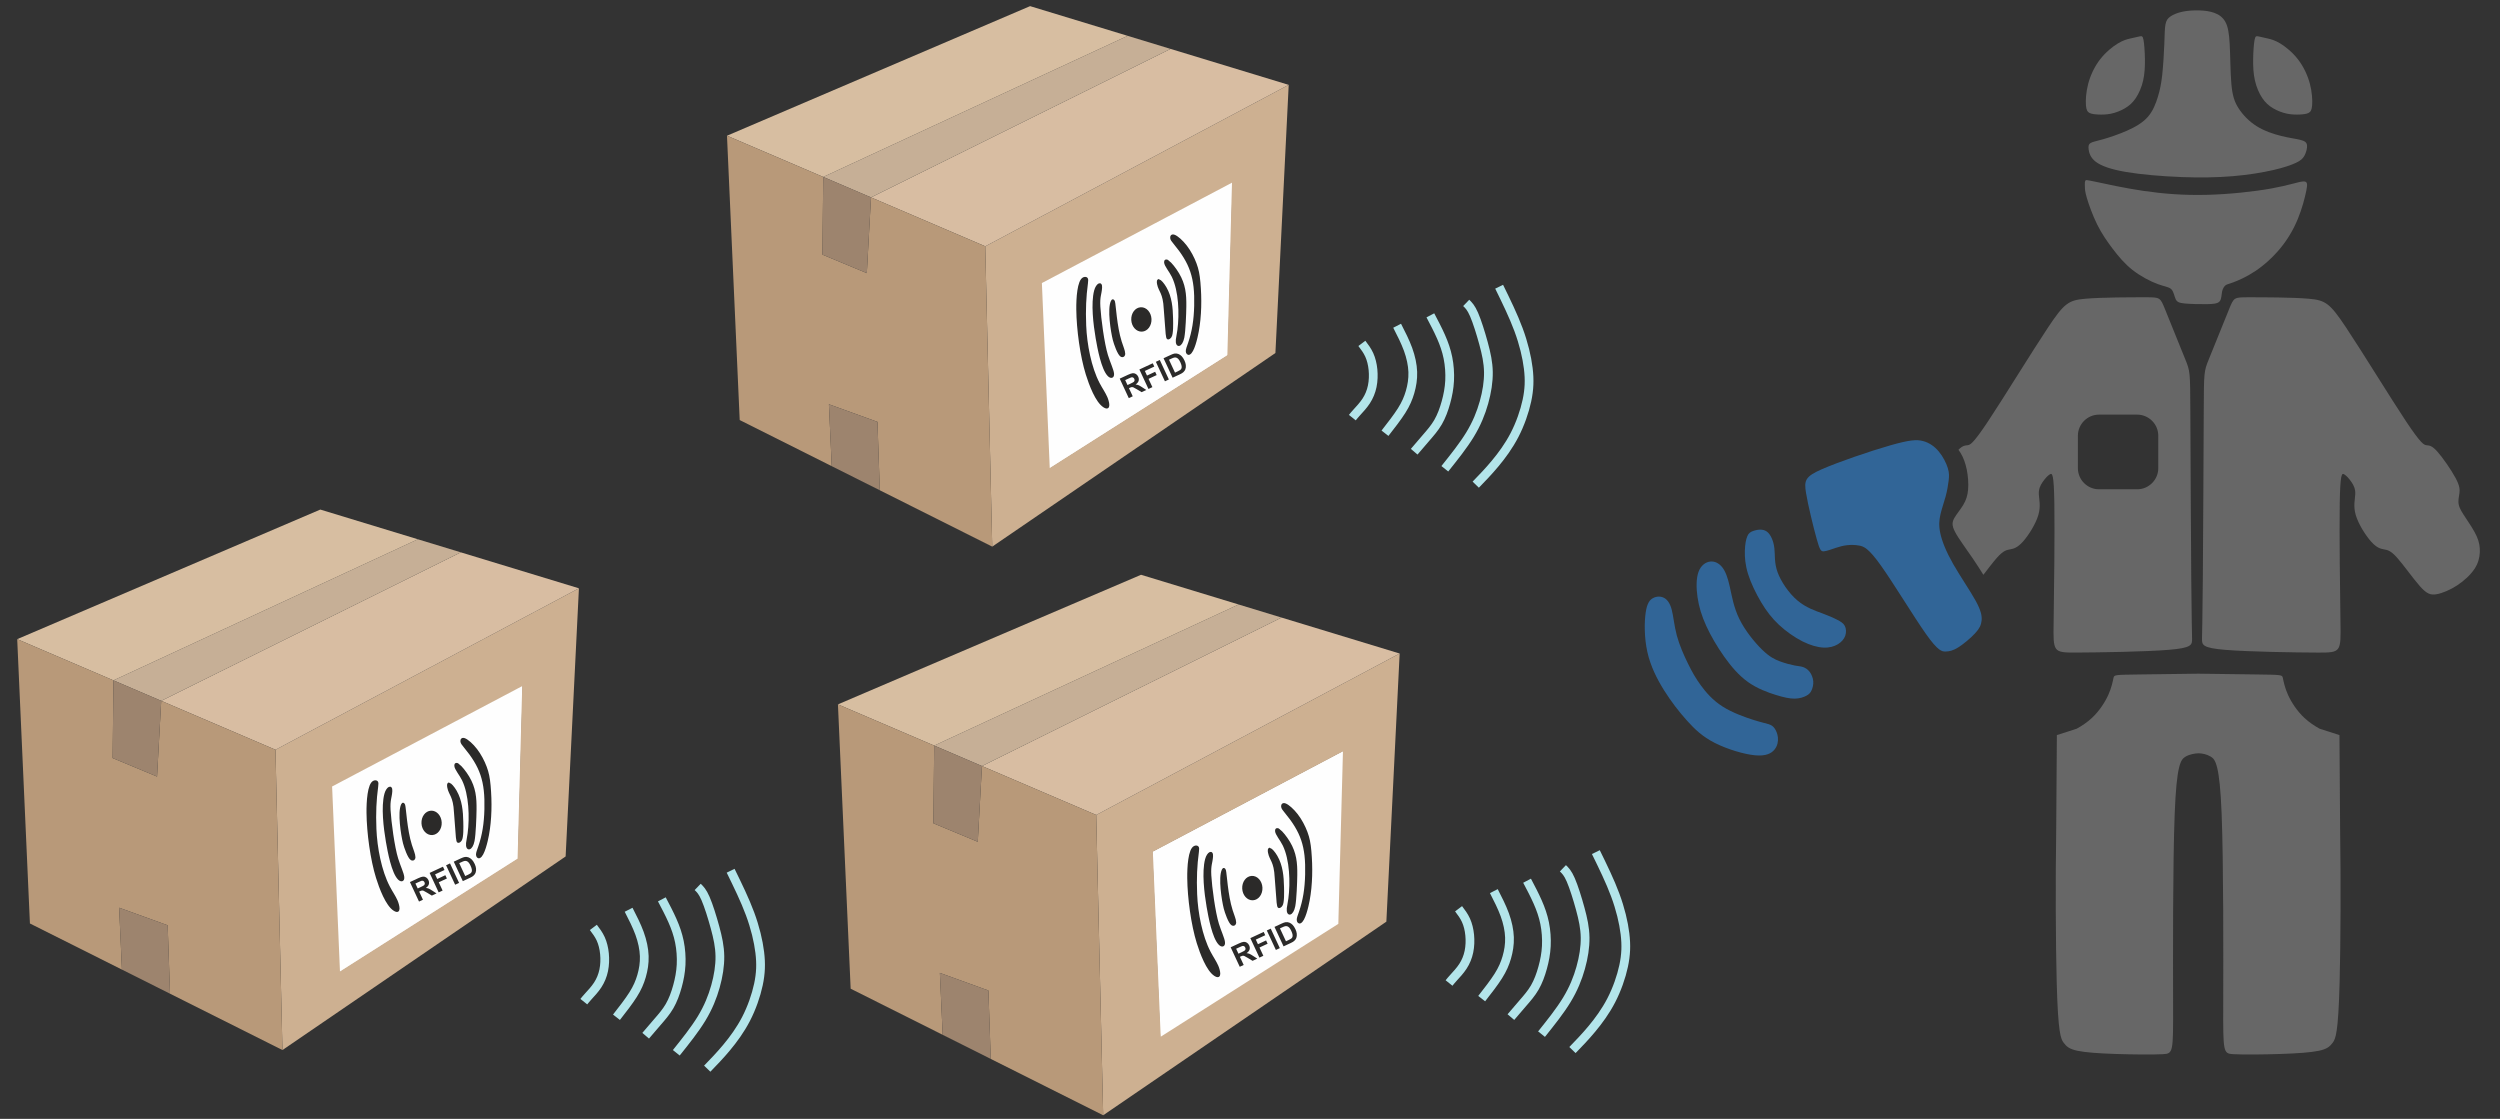 <?xml version="1.0" encoding="UTF-8"?>
<!DOCTYPE svg PUBLIC "-//W3C//DTD SVG 1.1//EN" "http://www.w3.org/Graphics/SVG/1.1/DTD/svg11.dtd">
<!-- Creator: CorelDRAW -->
<svg xmlns="http://www.w3.org/2000/svg" xml:space="preserve" width="286mm" height="128mm" style="shape-rendering:geometricPrecision; text-rendering:geometricPrecision; image-rendering:optimizeQuality; fill-rule:evenodd; clip-rule:evenodd"
viewBox="0 0 286 128"
 xmlns:xlink="http://www.w3.org/1999/xlink">
 <rect x="0" y="0" width="286" height="128" fill="#333333" stroke="none"/>
 <defs>
  <style type="text/css">
   <![CDATA[
    .str0 {stroke:#FEFEFE;stroke-width:0.2}
    .str3 {stroke:#2B2A29;stroke-width:0.2}
    .str2 {stroke:#B3E5EA}
    .str1 {stroke:#B3E5EA;stroke-linejoin:round}
    .fil2 {fill:none}
    .fil0 {fill:#FEFEFE}
    .fil4 {fill:#2B2A29}
    .fil3 {fill:#316597}
    .fil1 {fill:#676767}
    .fil11 {fill:#9D846E}
    .fil10 {fill:#B89979}
    .fil8 {fill:#C6AF96}
    .fil6 {fill:#CDB091}
    .fil9 {fill:#D7BEA1}
    .fil7 {fill:#D8BDA2}
    .fil5 {fill:#2B2A29;fill-rule:nonzero}
   ]]>
  </style>
 </defs>
 <g id="Warstwa_x0020_1">
  <g id="_648655376">
   <polygon id="_648658808" class="fil0 str0" points="119.159,32.35 120.059,53.517 140.379,40.605 140.908,20.867 "/>
   <polygon id="_648659336" class="fil0 str0" points="131.924,97.48 132.824,118.647 153.144,105.735 153.673,85.997 "/>
   <polygon id="_648659288" class="fil0 str0" points="37.947,89.967 38.847,111.134 59.167,98.222 59.696,78.484 "/>
   <path id="_648659264" class="fil1" d="M245.217 4.558c0.084,0.442 0.149,1.325 0.162,2.182 0.013,0.857 -0.026,1.689 -0.201,2.462 -0.175,0.773 -0.487,1.487 -0.844,2.02 -0.357,0.533 -0.76,0.884 -1.247,1.169 -0.487,0.286 -1.059,0.507 -1.598,0.617 -0.539,0.11 -1.046,0.11 -1.462,0.091 -0.415,-0.02 -0.74,-0.059 -0.974,-0.175 -0.234,-0.117 -0.377,-0.312 -0.422,-0.883 -0.045,-0.572 0.007,-1.52 0.266,-2.487 0.26,-0.968 0.728,-1.955 1.357,-2.767 0.63,-0.812 1.423,-1.448 2.033,-1.819 0.611,-0.37 1.039,-0.474 1.448,-0.572 0.409,-0.098 0.799,-0.189 1.046,-0.234 0.247,-0.045 0.351,-0.045 0.435,0.396z"/>
   <path id="_648658328" class="fil1" d="M251.475 77.069c-2.489,0.036 -5.119,0.068 -6.744,0.09 -2.845,0.039 -2.871,0.039 -2.949,0.403 -0.078,0.364 -0.208,1.091 -0.598,1.948 -0.39,0.857 -1.039,1.845 -1.858,2.611 -0.552,0.517 -1.181,0.934 -1.756,1.246l-2.264 0.727 -0.076 10.832 -0 0.003c-0.089,5.761 -0.06,13.07 0.057,17.447 0.156,5.871 0.468,6.469 0.792,6.911 0.325,0.442 0.662,0.728 1.585,0.922 0.922,0.195 2.429,0.299 4.352,0.364 1.923,0.065 4.261,0.091 5.43,0.026 1.169,-0.065 1.169,-0.221 1.156,-5.664 -0.013,-5.443 -0.039,-16.172 0.182,-21.823 0.221,-5.651 0.689,-6.222 1.234,-6.547 0.469,-0.279 1.07,-0.376 1.489,-0.389 0.419,0.013 0.908,0.087 1.415,0.389 0.507,0.302 1.013,0.896 1.234,6.547 0.221,5.651 0.195,16.38 0.182,21.823 -0.013,5.443 -0.013,5.599 1.156,5.664 1.169,0.065 3.507,0.039 5.43,-0.026 1.923,-0.065 3.429,-0.169 4.352,-0.364 0.922,-0.195 1.26,-0.481 1.585,-0.922 0.325,-0.442 0.637,-1.039 0.792,-6.911 0.116,-4.377 0.146,-11.685 0.057,-17.447l0 -0.003 -0.076 -10.832 -2.264 -0.727c-0.574,-0.312 -1.203,-0.729 -1.756,-1.246 -0.818,-0.766 -1.468,-1.754 -1.858,-2.611 -0.39,-0.857 -0.52,-1.585 -0.598,-1.948 -0.078,-0.364 -0.104,-0.364 -2.949,-0.403 -1.625,-0.022 -4.245,-0.054 -6.734,-0.09z"/>
   <path id="_648658472" class="fil1" d="M251.91 73.063c0.01,-0.707 0.052,-1.767 0.094,-6.921 0.041,-5.155 0.083,-14.403 0.104,-19.028 0.021,-4.624 0.021,-4.624 0.592,-6.038 0.572,-1.413 1.715,-4.24 2.286,-5.653 0.572,-1.413 0.572,-1.413 2.234,-1.413 1.663,0 4.988,0 6.9,0.166 1.912,0.166 2.411,0.499 4.271,3.294 1.86,2.795 5.082,8.054 6.848,10.714 1.767,2.66 2.079,2.723 2.38,2.754 0.301,0.031 0.592,0.031 1.216,0.728 0.624,0.696 1.58,2.089 2.068,2.993 0.488,0.904 0.509,1.32 0.457,1.746 -0.052,0.426 -0.177,0.863 -0.083,1.32 0.094,0.457 0.405,0.935 0.821,1.559 0.416,0.624 0.935,1.393 1.237,2.068 0.301,0.675 0.385,1.257 0.353,1.86 -0.031,0.603 -0.177,1.226 -0.613,1.881 -0.436,0.655 -1.164,1.341 -1.974,1.871 -0.81,0.53 -1.704,0.904 -2.369,1.018 -0.665,0.114 -1.102,-0.031 -1.881,-0.904 -0.779,-0.873 -1.902,-2.473 -2.639,-3.294 -0.738,-0.821 -1.091,-0.863 -1.486,-0.935 -0.395,-0.073 -0.831,-0.177 -1.465,-0.883 -0.634,-0.707 -1.465,-2.016 -1.767,-3.055 -0.301,-1.039 -0.073,-1.808 -0.052,-2.39 0.021,-0.582 -0.166,-0.977 -0.426,-1.361 -0.26,-0.385 -0.593,-0.759 -0.852,-0.904 -0.26,-0.145 -0.447,-0.062 -0.499,3.357 -0.052,3.419 0.031,10.174 0.083,13.582 0.052,3.409 0.073,3.471 -2.567,3.461 -2.64,-0.01 -7.939,-0.093 -10.6,-0.312 -2.66,-0.218 -2.681,-0.572 -2.671,-1.278z"/>
   <path id="_648657968" class="fil2" d="M240.125 47.433l4.366 0c1.334,0 2.416,1.082 2.416,2.416l0 3.711c0,1.334 -1.082,2.416 -2.416,2.416l-4.366 0c-1.334,0 -2.416,-1.082 -2.416,-2.416l0 -3.711c0,-1.334 1.082,-2.416 2.416,-2.416z"/>
   <path id="_648657944" class="fil1" d="M234.935 71.193c0.052,-3.409 0.135,-10.163 0.083,-13.582 -0.052,-3.419 -0.239,-3.502 -0.499,-3.357 -0.26,0.145 -0.592,0.519 -0.852,0.904 -0.26,0.385 -0.447,0.779 -0.426,1.361 0.021,0.582 0.249,1.351 -0.052,2.39 -0.301,1.039 -1.133,2.349 -1.767,3.055 -0.634,0.707 -1.07,0.811 -1.465,0.883 -0.395,0.073 -0.748,0.114 -1.486,0.935 -0.439,0.489 -1.014,1.253 -1.573,1.976 -0.34,-0.544 -0.751,-1.191 -1.191,-1.84 -0.779,-1.148 -1.652,-2.302 -2.052,-3.071 -0.4,-0.769 -0.327,-1.153 -0.068,-1.606 0.26,-0.452 0.707,-0.972 1.018,-1.496 0.312,-0.525 0.488,-1.055 0.546,-1.746 0.057,-0.691 -0.005,-1.543 -0.156,-2.286 -0.151,-0.743 -0.39,-1.377 -0.701,-1.891 -0.079,-0.13 -0.162,-0.251 -0.248,-0.368 0.49,-0.486 0.749,-0.489 1.017,-0.517 0.301,-0.031 0.613,-0.094 2.38,-2.754 1.767,-2.66 4.988,-7.919 6.848,-10.714 1.86,-2.795 2.359,-3.128 4.271,-3.294 1.912,-0.166 5.238,-0.166 6.9,-0.166 1.663,0 1.663,0 2.234,1.413l2.286 5.653c0.572,1.413 0.572,1.413 0.592,6.038 0.021,4.624 0.062,13.873 0.104,19.028 0.042,5.154 0.083,6.214 0.094,6.921 0.01,0.707 -0.011,1.06 -2.671,1.278 -2.66,0.218 -7.96,0.301 -10.6,0.312 -2.639,0.01 -2.619,-0.052 -2.567,-3.461zm5.191 -15.218l4.366 0c1.329,0 2.416,-1.087 2.416,-2.416l0 -3.711c0,-1.329 -1.087,-2.416 -2.416,-2.416l-4.366 0c-1.329,0 -2.416,1.087 -2.416,2.416l0 3.711c0,1.329 1.087,2.416 2.416,2.416z"/>
   <path id="_648658592" class="fil1" d="M257.923 4.558c-0.084,0.442 -0.149,1.325 -0.162,2.182 -0.013,0.857 0.026,1.689 0.201,2.462 0.175,0.773 0.487,1.487 0.844,2.02 0.357,0.533 0.76,0.884 1.247,1.169 0.487,0.286 1.059,0.507 1.598,0.617 0.539,0.11 1.046,0.11 1.462,0.091 0.416,-0.02 0.74,-0.059 0.974,-0.175 0.234,-0.117 0.377,-0.312 0.422,-0.883 0.045,-0.572 -0.007,-1.52 -0.266,-2.487 -0.26,-0.968 -0.728,-1.955 -1.357,-2.767 -0.63,-0.812 -1.423,-1.448 -2.033,-1.819 -0.61,-0.37 -1.039,-0.474 -1.448,-0.572 -0.409,-0.098 -0.799,-0.189 -1.046,-0.234 -0.247,-0.045 -0.351,-0.045 -0.435,0.396z"/>
   <path id="_648658208" class="fil1" d="M245.193 21.834c2.245,0.333 4.614,0.52 7.222,0.457 2.608,-0.062 5.456,-0.374 7.42,-0.728 1.964,-0.353 3.045,-0.748 3.595,-0.8 0.551,-0.052 0.572,0.239 0.416,1.029 -0.156,0.79 -0.488,2.078 -0.987,3.284 -0.499,1.205 -1.164,2.328 -2.006,3.346 -0.842,1.018 -1.86,1.933 -2.858,2.598 -0.998,0.665 -1.974,1.081 -2.536,1.289 -0.561,0.208 -0.707,0.208 -0.863,0.333 -0.156,0.125 -0.322,0.374 -0.395,0.738 -0.073,0.364 -0.052,0.842 -0.281,1.101 -0.229,0.26 -0.707,0.301 -1.476,0.312 -0.769,0.01 -1.829,-0.01 -2.484,-0.073 -0.655,-0.062 -0.904,-0.166 -1.06,-0.488 -0.156,-0.322 -0.218,-0.863 -0.499,-1.143 -0.281,-0.281 -0.779,-0.301 -1.59,-0.603 -0.81,-0.301 -1.933,-0.883 -2.847,-1.6 -0.914,-0.717 -1.621,-1.569 -2.276,-2.432 -0.655,-0.863 -1.258,-1.736 -1.777,-2.785 -0.519,-1.05 -0.956,-2.276 -1.174,-3.024 -0.218,-0.748 -0.218,-1.018 -0.223,-1.242 -0.005,-0.223 -0.016,-0.4 -0.004,-0.525 0.012,-0.125 0.045,-0.198 0.082,-0.244 0.036,-0.047 0.075,-0.068 1.155,0.161 1.079,0.229 3.199,0.707 5.444,1.039z"/>
   <path id="_648658136" class="fil1" d="M249.5 20.252c-2.172,-0.083 -4.541,-0.281 -6.277,-0.577 -1.736,-0.296 -2.837,-0.691 -3.461,-1.164 -0.624,-0.473 -0.769,-1.024 -0.821,-1.408 -0.052,-0.385 -0.01,-0.603 0.234,-0.748 0.244,-0.145 0.691,-0.218 1.439,-0.431 0.748,-0.213 1.798,-0.566 2.743,-0.987 0.946,-0.421 1.787,-0.909 2.369,-1.58 0.582,-0.67 0.904,-1.522 1.138,-2.291 0.234,-0.769 0.379,-1.455 0.494,-2.499 0.114,-1.044 0.197,-2.447 0.239,-3.507 0.042,-1.06 0.042,-1.777 0.13,-2.255 0.088,-0.478 0.265,-0.717 0.592,-0.935 0.327,-0.218 0.805,-0.416 1.377,-0.535 0.572,-0.119 1.237,-0.161 1.865,-0.145 0.629,0.015 1.221,0.088 1.741,0.275 0.52,0.187 0.966,0.488 1.263,1.008 0.296,0.519 0.442,1.257 0.514,2.588 0.073,1.33 0.073,3.253 0.192,4.572 0.119,1.32 0.358,2.037 0.831,2.769 0.473,0.733 1.179,1.481 2.058,2.032 0.878,0.551 1.928,0.904 2.837,1.127 0.909,0.224 1.678,0.317 2.172,0.442 0.494,0.125 0.712,0.281 0.753,0.608 0.042,0.327 -0.094,0.826 -0.286,1.185 -0.192,0.358 -0.442,0.577 -0.982,0.831 -0.54,0.255 -1.372,0.546 -2.593,0.826 -1.221,0.281 -2.832,0.551 -4.625,0.702 -1.793,0.151 -3.767,0.182 -5.939,0.099z"/>
   <path id="_648658400" class="fil3" d="M208.404 53.687c1.902,-0.842 5.58,-2.089 7.825,-2.733 2.245,-0.644 3.055,-0.686 3.762,-0.499 0.707,0.187 1.31,0.603 1.798,1.185 0.488,0.582 0.863,1.33 1.039,1.902 0.177,0.572 0.156,0.967 0.093,1.476 -0.062,0.509 -0.166,1.133 -0.343,1.787 -0.177,0.655 -0.426,1.341 -0.582,2.006 -0.156,0.665 -0.218,1.309 -0.021,2.213 0.198,0.904 0.655,2.068 1.465,3.492 0.811,1.424 1.974,3.107 2.598,4.25 0.624,1.143 0.707,1.746 0.655,2.245 -0.052,0.499 -0.239,0.894 -0.738,1.434 -0.499,0.54 -1.31,1.226 -1.923,1.611 -0.613,0.385 -1.029,0.468 -1.455,0.478 -0.426,0.01 -0.863,-0.052 -2.245,-2.006 -1.382,-1.954 -3.71,-5.799 -5.144,-7.815 -1.434,-2.016 -1.975,-2.203 -2.484,-2.297 -0.509,-0.094 -0.987,-0.094 -1.424,-0.042 -0.436,0.052 -0.832,0.156 -1.299,0.312 -0.468,0.156 -1.008,0.364 -1.341,0.385 -0.332,0.021 -0.457,-0.146 -0.821,-1.455 -0.364,-1.31 -0.967,-3.762 -1.206,-5.207 -0.239,-1.444 -0.114,-1.881 1.787,-2.723z"/>
   <path id="_648658112" class="fil3" d="M188.268 70.068c0.162,-1.087 0.473,-1.461 0.858,-1.658 0.384,-0.198 0.842,-0.218 1.226,-0.021 0.385,0.197 0.696,0.613 0.894,1.361 0.198,0.748 0.281,1.829 0.582,2.951 0.301,1.122 0.821,2.286 1.285,3.23 0.464,0.944 0.874,1.668 1.466,2.478 0.592,0.811 1.368,1.708 2.483,2.416 1.115,0.709 2.57,1.228 3.526,1.53 0.956,0.301 1.413,0.385 1.736,0.488 0.322,0.104 0.509,0.229 0.686,0.478 0.176,0.249 0.343,0.624 0.384,1.06 0.042,0.436 -0.042,0.935 -0.384,1.361 -0.343,0.426 -0.946,0.78 -2.213,0.665 -1.268,-0.114 -3.201,-0.697 -4.614,-1.413 -1.413,-0.717 -2.307,-1.569 -3.201,-2.567 -0.894,-0.998 -1.787,-2.141 -2.604,-3.444 -0.817,-1.303 -1.556,-2.767 -1.92,-4.399 -0.364,-1.632 -0.352,-3.431 -0.19,-4.518z"/>
   <path id="_648657992" class="fil3" d="M194.312 65.417c0.27,-0.738 0.811,-1.112 1.33,-1.174 0.519,-0.062 1.018,0.187 1.392,0.665 0.374,0.478 0.624,1.185 0.852,2.203 0.229,1.018 0.437,2.349 1.091,3.689 0.655,1.341 1.756,2.692 2.598,3.513 0.842,0.821 1.424,1.112 2.037,1.341 0.613,0.229 1.258,0.395 1.694,0.478 0.437,0.083 0.665,0.083 0.925,0.166 0.26,0.083 0.551,0.249 0.779,0.54 0.229,0.291 0.395,0.707 0.426,1.101 0.031,0.395 -0.072,0.769 -0.197,1.039 -0.125,0.27 -0.27,0.437 -0.572,0.603 -0.301,0.166 -0.759,0.332 -1.33,0.343 -0.572,0.01 -1.257,-0.135 -2.193,-0.426 -0.935,-0.291 -2.12,-0.727 -3.159,-1.465 -1.039,-0.738 -1.933,-1.777 -2.743,-2.92 -0.81,-1.143 -1.538,-2.39 -2.058,-3.533 -0.519,-1.143 -0.831,-2.182 -0.987,-3.253 -0.156,-1.07 -0.156,-2.172 0.114,-2.91z"/>
   <path id="_648658160" class="fil3" d="M199.892 61.343c0.156,-0.364 0.364,-0.509 0.769,-0.634 0.405,-0.125 1.008,-0.229 1.465,0.104 0.457,0.333 0.769,1.102 0.863,1.902 0.094,0.8 -0.031,1.632 0.353,2.712 0.385,1.081 1.278,2.411 2.266,3.253 0.987,0.842 2.068,1.195 2.858,1.486 0.79,0.291 1.289,0.52 1.694,0.727 0.405,0.208 0.717,0.395 0.883,0.707 0.166,0.312 0.187,0.748 0.052,1.133 -0.135,0.384 -0.426,0.717 -0.842,0.967 -0.416,0.249 -0.956,0.416 -1.642,0.384 -0.686,-0.031 -1.517,-0.26 -2.421,-0.717 -0.904,-0.457 -1.881,-1.143 -2.681,-1.891 -0.8,-0.748 -1.424,-1.559 -2.027,-2.567 -0.603,-1.008 -1.185,-2.213 -1.507,-3.253 -0.322,-1.039 -0.384,-1.912 -0.364,-2.639 0.021,-0.727 0.125,-1.31 0.281,-1.673z"/>
   <path id="_648657608" class="fil2 str1" d="M155.798 39.283c0.308,0.408 0.617,0.815 0.843,1.311 0.226,0.496 0.369,1.08 0.43,1.702 0.06,0.623 0.038,1.284 -0.088,1.895 -0.127,0.612 -0.358,1.173 -0.689,1.68 -0.331,0.507 -0.76,0.959 -1.041,1.267 -0.281,0.309 -0.413,0.474 -0.545,0.639m3.735 1.785c0.705,-0.904 1.41,-1.807 1.901,-2.584 0.49,-0.777 0.766,-1.427 0.97,-2.132 0.204,-0.705 0.336,-1.466 0.309,-2.286 -0.028,-0.821 -0.215,-1.702 -0.54,-2.595 -0.325,-0.892 -0.788,-1.796 -1.251,-2.7m3.801 -1.19c0.429,0.815 0.86,1.631 1.212,2.429 0.353,0.799 0.628,1.581 0.799,2.43 0.171,0.848 0.237,1.763 0.193,2.622 -0.044,0.859 -0.199,1.664 -0.419,2.463 -0.22,0.799 -0.507,1.592 -0.903,2.275 -0.397,0.683 -0.904,1.256 -1.377,1.802 -0.474,0.545 -0.914,1.063 -1.355,1.581m3.504 1.95c1.058,-1.322 2.116,-2.644 2.887,-3.911 0.771,-1.267 1.256,-2.479 1.592,-3.675 0.336,-1.196 0.523,-2.375 0.507,-3.471 -0.017,-1.096 -0.237,-2.11 -0.556,-3.284 -0.319,-1.173 -0.738,-2.507 -1.085,-3.306 -0.347,-0.799 -0.623,-1.063 -0.898,-1.328m3.768 -1.851c0.815,1.664 1.631,3.328 2.22,4.92 0.59,1.592 0.953,3.113 1.113,4.424 0.16,1.311 0.116,2.413 -0.154,3.675 -0.27,1.262 -0.766,2.683 -1.416,3.939 -0.65,1.256 -1.454,2.347 -2.22,3.267 -0.766,0.92 -1.493,1.669 -2.22,2.419"/>
   <path id="_648657560" class="fil2 str1" d="M166.861 103.962c0.308,0.407 0.617,0.815 0.843,1.311 0.226,0.496 0.369,1.08 0.43,1.702 0.061,0.623 0.038,1.284 -0.088,1.895 -0.127,0.612 -0.358,1.173 -0.689,1.68 -0.331,0.507 -0.76,0.959 -1.041,1.267 -0.281,0.309 -0.413,0.474 -0.545,0.639m3.735 1.785c0.705,-0.903 1.411,-1.807 1.901,-2.584 0.49,-0.777 0.766,-1.427 0.97,-2.132 0.204,-0.705 0.336,-1.466 0.309,-2.286 -0.028,-0.821 -0.215,-1.703 -0.54,-2.595 -0.325,-0.892 -0.788,-1.796 -1.25,-2.7m3.801 -1.19c0.43,0.815 0.86,1.631 1.212,2.43 0.353,0.799 0.628,1.581 0.799,2.43 0.171,0.848 0.237,1.763 0.193,2.622 -0.044,0.859 -0.199,1.664 -0.419,2.463 -0.22,0.799 -0.507,1.592 -0.903,2.275 -0.397,0.683 -0.904,1.256 -1.377,1.802 -0.474,0.545 -0.914,1.063 -1.355,1.581m3.504 1.95c1.058,-1.322 2.116,-2.644 2.887,-3.911 0.771,-1.267 1.256,-2.479 1.592,-3.675 0.336,-1.196 0.523,-2.374 0.507,-3.471 -0.017,-1.096 -0.237,-2.11 -0.556,-3.284 -0.32,-1.173 -0.738,-2.507 -1.085,-3.306 -0.347,-0.799 -0.622,-1.063 -0.898,-1.328m3.768 -1.851c0.815,1.664 1.631,3.328 2.22,4.92 0.59,1.592 0.953,3.113 1.113,4.424 0.16,1.311 0.116,2.413 -0.154,3.675 -0.27,1.262 -0.766,2.683 -1.416,3.939 -0.65,1.256 -1.454,2.347 -2.22,3.267 -0.766,0.92 -1.493,1.67 -2.22,2.419"/>
   <path id="_648657200" class="fil2 str2" d="M67.88 106.095c0.308,0.408 0.617,0.815 0.843,1.311 0.226,0.496 0.369,1.08 0.43,1.702 0.06,0.623 0.038,1.284 -0.088,1.895 -0.127,0.612 -0.358,1.173 -0.689,1.68 -0.331,0.507 -0.76,0.959 -1.041,1.267 -0.281,0.309 -0.413,0.474 -0.545,0.639m3.735 1.785c0.705,-0.903 1.411,-1.807 1.901,-2.584 0.49,-0.777 0.766,-1.427 0.97,-2.132 0.204,-0.705 0.336,-1.466 0.309,-2.287 -0.028,-0.821 -0.215,-1.702 -0.54,-2.595 -0.325,-0.892 -0.788,-1.796 -1.251,-2.7m3.801 -1.19c0.429,0.815 0.86,1.631 1.212,2.429 0.353,0.799 0.628,1.581 0.799,2.43 0.171,0.848 0.237,1.763 0.193,2.622 -0.044,0.859 -0.199,1.664 -0.419,2.463 -0.22,0.799 -0.507,1.592 -0.903,2.275 -0.397,0.683 -0.904,1.256 -1.377,1.802 -0.474,0.545 -0.914,1.063 -1.355,1.581m3.504 1.95c1.058,-1.322 2.116,-2.644 2.887,-3.911 0.771,-1.267 1.256,-2.479 1.592,-3.675 0.336,-1.196 0.523,-2.374 0.507,-3.471 -0.017,-1.096 -0.237,-2.11 -0.556,-3.284 -0.319,-1.173 -0.738,-2.507 -1.085,-3.306 -0.347,-0.799 -0.623,-1.063 -0.898,-1.328m3.768 -1.851c0.815,1.664 1.631,3.328 2.22,4.92 0.59,1.592 0.953,3.113 1.113,4.424 0.16,1.311 0.116,2.413 -0.154,3.675 -0.27,1.262 -0.766,2.683 -1.416,3.939 -0.65,1.256 -1.454,2.347 -2.22,3.267 -0.766,0.92 -1.493,1.67 -2.22,2.419"/>
   <path id="_648657824" class="fil4 str3" d="M49.311 92.842c0.584,-0.029 1.085,0.528 1.12,1.243 0.035,0.715 -0.41,1.318 -0.994,1.347 -0.584,0.029 -1.085,-0.528 -1.12,-1.243 -0.035,-0.715 0.41,-1.318 0.994,-1.347zm3.855 -8.29c0.32,0.13 0.864,0.598 1.326,1.198 0.462,0.6 0.842,1.332 1.091,1.995 0.249,0.663 0.366,1.258 0.445,2.146 0.166,1.866 0.139,3.849 -0.192,5.638 -0.128,0.691 -0.5,2.35 -0.984,2.547 -0.16,0.065 -0.291,-0.087 -0.297,-0.303 -0.006,-0.216 0.113,-0.496 0.26,-0.922 0.456,-1.323 0.66,-2.654 0.701,-4.268 0.081,-3.241 -0.488,-4.88 -2.4,-7.185 -0.197,-0.237 -0.329,-0.399 -0.346,-0.583 -0.018,-0.185 0.078,-0.392 0.398,-0.262zm-0.709 2.931c0.293,0.22 0.781,0.814 1.137,1.415 0.738,1.245 0.84,2.34 0.823,3.739 -0.01,0.878 -0.084,2.807 -0.228,3.552 -0.209,1.085 -0.855,1.166 -0.773,0.263 0.023,-0.253 0.106,-0.539 0.18,-1.108 0.239,-1.843 0.159,-4.458 -0.648,-6.123 -0.294,-0.607 -0.855,-1.239 -0.874,-1.617 -0.009,-0.185 0.089,-0.34 0.383,-0.12zm-1.065 2.154c0.166,0.049 0.492,0.404 0.757,0.864 0.617,1.069 0.727,2.295 0.751,3.522 0.012,0.606 0.046,1.774 -0.172,2.092 -0.091,0.133 -0.236,0.237 -0.321,0.21 -0.085,-0.027 -0.111,-0.185 -0.154,-0.535l-0.219 -2.859c-0.092,-1.886 -0.594,-1.983 -0.766,-2.85 -0.047,-0.236 -0.042,-0.493 0.124,-0.443zm-6.007 13.411c-0.209,-0.484 -0.58,-1.014 -0.881,-1.591 -0.957,-1.829 -1.455,-4.467 -1.543,-6.627 -0.075,-1.866 -0.004,-3.291 0.201,-4.835 0.042,-0.316 0.043,-0.466 -0.027,-0.55 -0.07,-0.085 -0.213,-0.105 -0.368,-0.04 -0.643,0.269 -0.753,2.369 -0.739,3.577 0.026,2.321 0.439,5.341 1.087,7.43 0.36,1.16 1.098,3.146 1.982,3.696 0.759,0.472 0.503,-0.563 0.288,-1.06zm0.763 -2.717c-0.043,-0.435 -0.427,-1.229 -0.694,-2.09 -0.415,-1.338 -0.799,-4.228 -0.872,-5.56 -0.067,-1.214 0.146,-1.385 0.198,-2.177 0.047,-0.716 -0.506,-0.426 -0.708,0.335 -0.387,1.461 -0.095,3.876 0.173,5.44 0.199,1.161 0.641,3.534 1.357,4.265 0.293,0.299 0.589,0.223 0.546,-0.212zm1.279 -2.292c-0.005,-0.291 -0.224,-0.793 -0.402,-1.353 -0.56,-1.77 -0.666,-4.265 -0.771,-4.58 -0.062,-0.187 -0.171,-0.252 -0.268,-0.053 -0.422,0.872 -0.025,3.448 0.22,4.413 0.117,0.464 0.53,1.646 0.845,1.84 0.173,0.106 0.381,0.025 0.376,-0.266z"/>
   <path id="_648657704" class="fil5" d="M47.934 103.137l-1.037 -2.229 0.948 -0.441c0.238,-0.111 0.42,-0.171 0.547,-0.181 0.127,-0.01 0.246,0.021 0.359,0.093 0.113,0.072 0.199,0.174 0.261,0.306 0.078,0.167 0.093,0.329 0.046,0.483 -0.048,0.154 -0.163,0.292 -0.345,0.411 0.124,0.012 0.234,0.037 0.329,0.075 0.095,0.038 0.236,0.119 0.424,0.243l0.475 0.308 -0.538 0.251 -0.551 -0.334c-0.196,-0.119 -0.326,-0.192 -0.39,-0.217 -0.064,-0.025 -0.123,-0.035 -0.179,-0.03 -0.056,0.006 -0.135,0.032 -0.238,0.081l-0.091 0.042 0.433 0.93 -0.45 0.21zm-0.148 -1.496l0.333 -0.155c0.216,-0.101 0.347,-0.172 0.392,-0.215 0.045,-0.043 0.072,-0.094 0.082,-0.153 0.009,-0.059 -0.001,-0.121 -0.032,-0.188 -0.035,-0.075 -0.083,-0.126 -0.145,-0.154 -0.061,-0.028 -0.132,-0.03 -0.21,-0.009 -0.038,0.012 -0.149,0.061 -0.332,0.146l-0.351 0.163 0.263 0.565zm2.398 0.449l-1.037 -2.229 1.528 -0.711 0.176 0.377 -1.078 0.502 0.245 0.527 0.93 -0.433 0.176 0.377 -0.93 0.433 0.441 0.947 -0.45 0.21zm1.885 -0.877l-1.037 -2.229 0.45 -0.209 1.037 2.229 -0.45 0.209zm-0.16 -2.637l0.823 -0.383c0.185,-0.086 0.333,-0.138 0.444,-0.155 0.149,-0.022 0.293,-0.006 0.431,0.049 0.139,0.055 0.266,0.142 0.381,0.261 0.115,0.12 0.221,0.284 0.318,0.493 0.085,0.183 0.136,0.352 0.152,0.506 0.02,0.188 0.002,0.356 -0.056,0.504 -0.042,0.113 -0.12,0.221 -0.233,0.325 -0.085,0.078 -0.21,0.155 -0.377,0.233l-0.846 0.394 -1.037 -2.229zm0.625 0.168l0.687 1.476 0.336 -0.156c0.126,-0.058 0.213,-0.107 0.263,-0.148 0.064,-0.052 0.111,-0.111 0.139,-0.177 0.028,-0.066 0.033,-0.156 0.018,-0.27 -0.016,-0.114 -0.064,-0.257 -0.144,-0.43 -0.08,-0.172 -0.157,-0.297 -0.23,-0.375 -0.074,-0.078 -0.15,-0.131 -0.228,-0.157 -0.079,-0.026 -0.165,-0.029 -0.257,-0.008 -0.07,0.015 -0.196,0.065 -0.379,0.151l-0.202 0.094z"/>
   <path id="_648657152" class="fil6" d="M31.514 85.771l0.799 34.354 32.395 -22.148 1.521 -30.676 -34.714 18.47zm6.479 4.202l21.749 -11.483 -0.529 19.738 -20.32 12.912 -0.9 -21.167z"/>
   <polygon id="_648657128" class="fil7" points="31.514,85.771 66.228,67.302 52.716,63.188 18.445,80.175 "/>
   <polygon id="_648657248" class="fil8" points="18.445,80.175 52.716,63.188 47.806,61.693 12.978,77.834 "/>
   <polygon id="_648657392" class="fil9" points="12.978,77.834 47.806,61.693 36.643,58.294 1.968,73.119 "/>
   <polygon id="_648656576" class="fil10" points="12.887,86.724 12.978,77.834 1.968,73.119 3.423,105.646 13.95,110.922 13.628,103.842 19.184,105.853 19.451,113.679 32.312,120.125 31.514,85.771 18.445,80.175 17.967,88.84 "/>
   <polygon id="_648656840" class="fil11" points="12.978,77.834 12.887,86.724 17.967,88.84 18.445,80.175 "/>
   <polygon id="_648656384" class="fil11" points="19.184,105.853 13.628,103.842 13.95,110.922 19.451,113.679 "/>
   <path id="_648656696" class="fil4 str3" d="M143.203 100.303c0.584,-0.029 1.085,0.528 1.12,1.243 0.035,0.715 -0.41,1.318 -0.994,1.347 -0.584,0.029 -1.085,-0.528 -1.12,-1.243 -0.035,-0.715 0.41,-1.318 0.994,-1.347zm3.855 -8.29c0.32,0.13 0.864,0.598 1.326,1.198 0.462,0.6 0.842,1.332 1.091,1.995 0.249,0.663 0.366,1.258 0.445,2.146 0.166,1.866 0.139,3.849 -0.192,5.638 -0.128,0.691 -0.5,2.35 -0.984,2.547 -0.16,0.065 -0.291,-0.087 -0.297,-0.303 -0.006,-0.216 0.113,-0.496 0.26,-0.922 0.456,-1.323 0.66,-2.654 0.701,-4.268 0.081,-3.241 -0.488,-4.88 -2.4,-7.185 -0.197,-0.237 -0.329,-0.399 -0.346,-0.583 -0.018,-0.185 0.078,-0.392 0.398,-0.262zm-0.709 2.931c0.293,0.22 0.781,0.814 1.137,1.415 0.738,1.245 0.84,2.34 0.823,3.739 -0.01,0.878 -0.084,2.807 -0.228,3.552 -0.209,1.085 -0.855,1.166 -0.773,0.263 0.023,-0.253 0.106,-0.539 0.18,-1.108 0.239,-1.843 0.159,-4.458 -0.648,-6.123 -0.294,-0.607 -0.855,-1.239 -0.874,-1.617 -0.009,-0.185 0.089,-0.34 0.383,-0.12zm-1.065 2.154c0.166,0.049 0.492,0.404 0.757,0.864 0.617,1.069 0.727,2.295 0.751,3.522 0.012,0.606 0.046,1.774 -0.172,2.092 -0.091,0.133 -0.236,0.237 -0.321,0.21 -0.085,-0.027 -0.111,-0.185 -0.154,-0.535l-0.219 -2.859c-0.092,-1.886 -0.594,-1.983 -0.766,-2.85 -0.047,-0.236 -0.042,-0.493 0.124,-0.443zm-6.007 13.411c-0.209,-0.484 -0.58,-1.014 -0.881,-1.591 -0.957,-1.829 -1.455,-4.467 -1.543,-6.627 -0.075,-1.866 -0.004,-3.291 0.201,-4.835 0.042,-0.316 0.043,-0.466 -0.027,-0.55 -0.07,-0.085 -0.213,-0.105 -0.368,-0.04 -0.643,0.269 -0.753,2.369 -0.739,3.577 0.026,2.321 0.439,5.341 1.087,7.43 0.36,1.16 1.098,3.146 1.982,3.696 0.759,0.472 0.503,-0.563 0.288,-1.06zm0.763 -2.717c-0.043,-0.435 -0.427,-1.229 -0.694,-2.09 -0.415,-1.338 -0.799,-4.228 -0.872,-5.56 -0.067,-1.214 0.146,-1.385 0.198,-2.177 0.047,-0.716 -0.506,-0.426 -0.708,0.335 -0.387,1.461 -0.095,3.876 0.173,5.44 0.199,1.161 0.641,3.534 1.357,4.265 0.293,0.299 0.589,0.223 0.546,-0.212zm1.279 -2.292c-0.005,-0.291 -0.224,-0.793 -0.402,-1.353 -0.56,-1.77 -0.666,-4.265 -0.771,-4.58 -0.062,-0.187 -0.171,-0.252 -0.268,-0.053 -0.422,0.872 -0.025,3.448 0.22,4.413 0.117,0.464 0.53,1.646 0.845,1.84 0.173,0.106 0.381,0.025 0.376,-0.266z"/>
   <path id="_648656528" class="fil5" d="M141.826 110.599l-1.037 -2.229 0.948 -0.441c0.238,-0.111 0.42,-0.171 0.547,-0.181 0.127,-0.01 0.246,0.021 0.359,0.093 0.113,0.072 0.199,0.174 0.261,0.306 0.078,0.167 0.093,0.329 0.046,0.483 -0.048,0.154 -0.163,0.292 -0.345,0.411 0.124,0.012 0.234,0.037 0.329,0.075 0.095,0.038 0.236,0.119 0.424,0.243l0.475 0.308 -0.538 0.251 -0.551 -0.334c-0.196,-0.119 -0.326,-0.192 -0.39,-0.217 -0.064,-0.025 -0.123,-0.035 -0.179,-0.03 -0.056,0.006 -0.135,0.032 -0.238,0.081l-0.091 0.042 0.433 0.93 -0.45 0.21zm-0.148 -1.496l0.333 -0.155c0.216,-0.101 0.347,-0.172 0.392,-0.215 0.045,-0.043 0.072,-0.094 0.082,-0.153 0.009,-0.059 -0.001,-0.121 -0.032,-0.188 -0.035,-0.075 -0.083,-0.126 -0.145,-0.154 -0.061,-0.028 -0.132,-0.03 -0.21,-0.009 -0.038,0.012 -0.149,0.061 -0.332,0.146l-0.351 0.163 0.263 0.565zm2.398 0.449l-1.037 -2.229 1.528 -0.711 0.176 0.377 -1.078 0.502 0.245 0.527 0.93 -0.433 0.176 0.377 -0.93 0.433 0.441 0.947 -0.45 0.21zm1.885 -0.877l-1.037 -2.229 0.45 -0.209 1.037 2.229 -0.45 0.209zm-0.16 -2.637l0.823 -0.383c0.185,-0.086 0.333,-0.138 0.444,-0.155 0.149,-0.022 0.293,-0.006 0.431,0.049 0.139,0.055 0.266,0.142 0.381,0.261 0.115,0.12 0.221,0.284 0.318,0.493 0.085,0.183 0.136,0.352 0.152,0.506 0.02,0.188 0.002,0.356 -0.056,0.504 -0.042,0.113 -0.12,0.221 -0.233,0.325 -0.085,0.078 -0.21,0.155 -0.377,0.233l-0.846 0.394 -1.037 -2.229zm0.625 0.168l0.687 1.476 0.336 -0.156c0.126,-0.058 0.213,-0.107 0.263,-0.148 0.064,-0.052 0.111,-0.111 0.139,-0.177 0.028,-0.066 0.033,-0.156 0.018,-0.27 -0.016,-0.114 -0.064,-0.257 -0.144,-0.43 -0.08,-0.172 -0.157,-0.297 -0.23,-0.375 -0.074,-0.078 -0.15,-0.131 -0.228,-0.157 -0.079,-0.026 -0.165,-0.029 -0.257,-0.008 -0.07,0.015 -0.196,0.065 -0.379,0.151l-0.202 0.094z"/>
   <path id="_648656960" class="fil6" d="M125.406 93.232l0.799 34.354 32.395 -22.148 1.521 -30.676 -34.714 18.47zm6.479 4.202l21.749 -11.483 -0.529 19.738 -20.32 12.912 -0.9 -21.167z"/>
   <polygon id="_648656936" class="fil7" points="125.406,93.232 160.12,74.763 146.608,70.649 112.337,87.636 "/>
   <polygon id="_648657008" class="fil8" points="112.337,87.636 146.608,70.649 141.698,69.154 106.87,85.295 "/>
   <polygon id="_648655904" class="fil9" points="106.87,85.295 141.698,69.154 130.535,65.755 95.86,80.58 "/>
   <polygon id="_648656048" class="fil10" points="106.779,94.185 106.87,85.295 95.86,80.58 97.315,113.107 107.843,118.383 107.52,111.303 113.076,113.314 113.343,121.14 126.204,127.586 125.406,93.232 112.337,87.636 111.859,96.301 "/>
   <polygon id="_648656312" class="fil11" points="106.87,85.295 106.779,94.185 111.859,96.301 112.337,87.636 "/>
   <polygon id="_648655640" class="fil11" points="113.076,113.314 107.52,111.303 107.843,118.383 113.343,121.14 "/>
   <path id="_648656024" class="fil4 str3" d="M130.51 35.25c0.584,-0.029 1.085,0.528 1.12,1.243 0.035,0.715 -0.41,1.318 -0.994,1.347 -0.584,0.029 -1.085,-0.528 -1.12,-1.243 -0.035,-0.715 0.41,-1.318 0.994,-1.347zm3.855 -8.29c0.32,0.13 0.864,0.598 1.326,1.198 0.462,0.6 0.842,1.332 1.091,1.995 0.249,0.663 0.366,1.258 0.445,2.146 0.166,1.866 0.139,3.849 -0.192,5.638 -0.128,0.691 -0.5,2.35 -0.984,2.547 -0.16,0.065 -0.291,-0.087 -0.297,-0.303 -0.006,-0.216 0.113,-0.496 0.26,-0.922 0.456,-1.323 0.66,-2.654 0.701,-4.268 0.081,-3.241 -0.488,-4.88 -2.4,-7.185 -0.197,-0.237 -0.329,-0.399 -0.346,-0.583 -0.018,-0.185 0.078,-0.392 0.398,-0.262zm-0.709 2.931c0.293,0.22 0.781,0.814 1.137,1.415 0.738,1.245 0.84,2.34 0.823,3.739 -0.01,0.878 -0.084,2.807 -0.228,3.552 -0.209,1.085 -0.855,1.166 -0.773,0.263 0.023,-0.253 0.106,-0.539 0.18,-1.108 0.239,-1.843 0.159,-4.458 -0.648,-6.123 -0.294,-0.607 -0.855,-1.239 -0.874,-1.617 -0.009,-0.185 0.089,-0.34 0.383,-0.12zm-1.065 2.154c0.166,0.049 0.492,0.404 0.757,0.864 0.617,1.069 0.727,2.295 0.751,3.522 0.012,0.606 0.046,1.774 -0.172,2.092 -0.091,0.133 -0.236,0.237 -0.321,0.21 -0.085,-0.027 -0.111,-0.185 -0.154,-0.535l-0.219 -2.859c-0.092,-1.886 -0.594,-1.983 -0.766,-2.85 -0.047,-0.236 -0.042,-0.493 0.124,-0.443zm-6.007 13.411c-0.209,-0.484 -0.58,-1.014 -0.881,-1.591 -0.957,-1.829 -1.455,-4.467 -1.543,-6.627 -0.075,-1.866 -0.004,-3.291 0.201,-4.835 0.042,-0.316 0.043,-0.466 -0.027,-0.55 -0.07,-0.085 -0.213,-0.105 -0.368,-0.04 -0.643,0.269 -0.753,2.369 -0.739,3.577 0.026,2.321 0.439,5.341 1.087,7.43 0.36,1.16 1.098,3.146 1.982,3.696 0.759,0.472 0.503,-0.563 0.288,-1.06zm0.763 -2.717c-0.043,-0.435 -0.427,-1.229 -0.694,-2.09 -0.415,-1.338 -0.799,-4.228 -0.872,-5.56 -0.067,-1.214 0.146,-1.385 0.198,-2.177 0.047,-0.716 -0.506,-0.426 -0.708,0.335 -0.387,1.461 -0.095,3.876 0.173,5.44 0.199,1.161 0.641,3.534 1.357,4.265 0.293,0.299 0.589,0.223 0.546,-0.212zm1.279 -2.292c-0.005,-0.291 -0.224,-0.793 -0.402,-1.353 -0.56,-1.77 -0.666,-4.265 -0.771,-4.58 -0.062,-0.187 -0.171,-0.252 -0.268,-0.053 -0.422,0.872 -0.025,3.448 0.22,4.413 0.117,0.464 0.53,1.646 0.845,1.84 0.173,0.106 0.381,0.025 0.376,-0.266z"/>
   <path id="_648655976" class="fil5" d="M129.133 45.545l-1.037 -2.229 0.948 -0.441c0.238,-0.111 0.42,-0.171 0.547,-0.181 0.127,-0.01 0.246,0.021 0.359,0.093 0.113,0.072 0.199,0.174 0.261,0.306 0.078,0.167 0.093,0.329 0.046,0.483 -0.048,0.154 -0.163,0.292 -0.345,0.411 0.124,0.012 0.234,0.037 0.329,0.075 0.095,0.038 0.236,0.119 0.424,0.243l0.475 0.308 -0.538 0.251 -0.551 -0.334c-0.196,-0.119 -0.326,-0.192 -0.39,-0.217 -0.064,-0.025 -0.123,-0.035 -0.179,-0.03 -0.056,0.006 -0.135,0.032 -0.238,0.081l-0.091 0.042 0.433 0.93 -0.45 0.21zm-0.148 -1.496l0.333 -0.155c0.216,-0.101 0.347,-0.172 0.392,-0.215 0.045,-0.043 0.072,-0.094 0.082,-0.153 0.009,-0.059 -0.001,-0.121 -0.032,-0.188 -0.035,-0.075 -0.083,-0.126 -0.145,-0.154 -0.061,-0.028 -0.132,-0.03 -0.21,-0.009 -0.038,0.012 -0.149,0.061 -0.332,0.146l-0.351 0.163 0.263 0.565zm2.398 0.449l-1.037 -2.229 1.528 -0.711 0.176 0.377 -1.078 0.502 0.245 0.527 0.93 -0.433 0.176 0.377 -0.93 0.433 0.441 0.947 -0.45 0.21zm1.885 -0.877l-1.037 -2.229 0.45 -0.209 1.037 2.229 -0.45 0.209zm-0.16 -2.637l0.823 -0.383c0.185,-0.086 0.333,-0.138 0.444,-0.155 0.149,-0.022 0.293,-0.006 0.431,0.049 0.139,0.055 0.266,0.142 0.381,0.261 0.115,0.12 0.221,0.284 0.318,0.493 0.085,0.183 0.136,0.352 0.152,0.506 0.02,0.188 0.002,0.356 -0.056,0.504 -0.042,0.113 -0.12,0.221 -0.233,0.325 -0.085,0.078 -0.21,0.155 -0.377,0.233l-0.846 0.394 -1.037 -2.229zm0.625 0.168l0.687 1.476 0.336 -0.156c0.126,-0.058 0.213,-0.107 0.263,-0.148 0.064,-0.052 0.111,-0.111 0.139,-0.177 0.028,-0.066 0.033,-0.156 0.018,-0.27 -0.016,-0.114 -0.064,-0.257 -0.144,-0.43 -0.08,-0.172 -0.157,-0.297 -0.23,-0.375 -0.074,-0.078 -0.15,-0.131 -0.228,-0.157 -0.079,-0.026 -0.165,-0.029 -0.257,-0.008 -0.07,0.015 -0.196,0.065 -0.379,0.151l-0.202 0.094z"/>
   <path id="_648656192" class="fil6" d="M112.713 28.179l0.799 34.354 32.395 -22.148 1.521 -30.676 -34.714 18.47zm6.479 4.202l21.749 -11.483 -0.529 19.738 -20.32 12.912 -0.9 -21.167z"/>
   <polygon id="_648656216" class="fil7" points="112.713,28.179 147.427,9.709 133.915,5.595 99.644,22.582 "/>
   <polygon id="_648656072" class="fil8" points="99.644,22.582 133.915,5.595 129.005,4.1 94.177,20.241 "/>
   <polygon id="_648655064" class="fil9" points="94.177,20.241 129.005,4.1 117.842,0.702 83.167,15.527 "/>
   <polygon id="_648654920" class="fil10" points="94.086,29.131 94.177,20.241 83.167,15.527 84.622,48.053 95.15,53.33 94.827,46.25 100.383,48.261 100.65,56.087 113.511,62.533 112.713,28.179 99.644,22.582 99.166,31.248 "/>
   <polygon id="_648654872" class="fil11" points="94.177,20.241 94.086,29.131 99.166,31.248 99.644,22.582 "/>
   <polygon id="_648654824" class="fil11" points="100.383,48.261 94.827,46.25 95.15,53.33 100.65,56.087 "/>
  </g>
 </g>
</svg>
